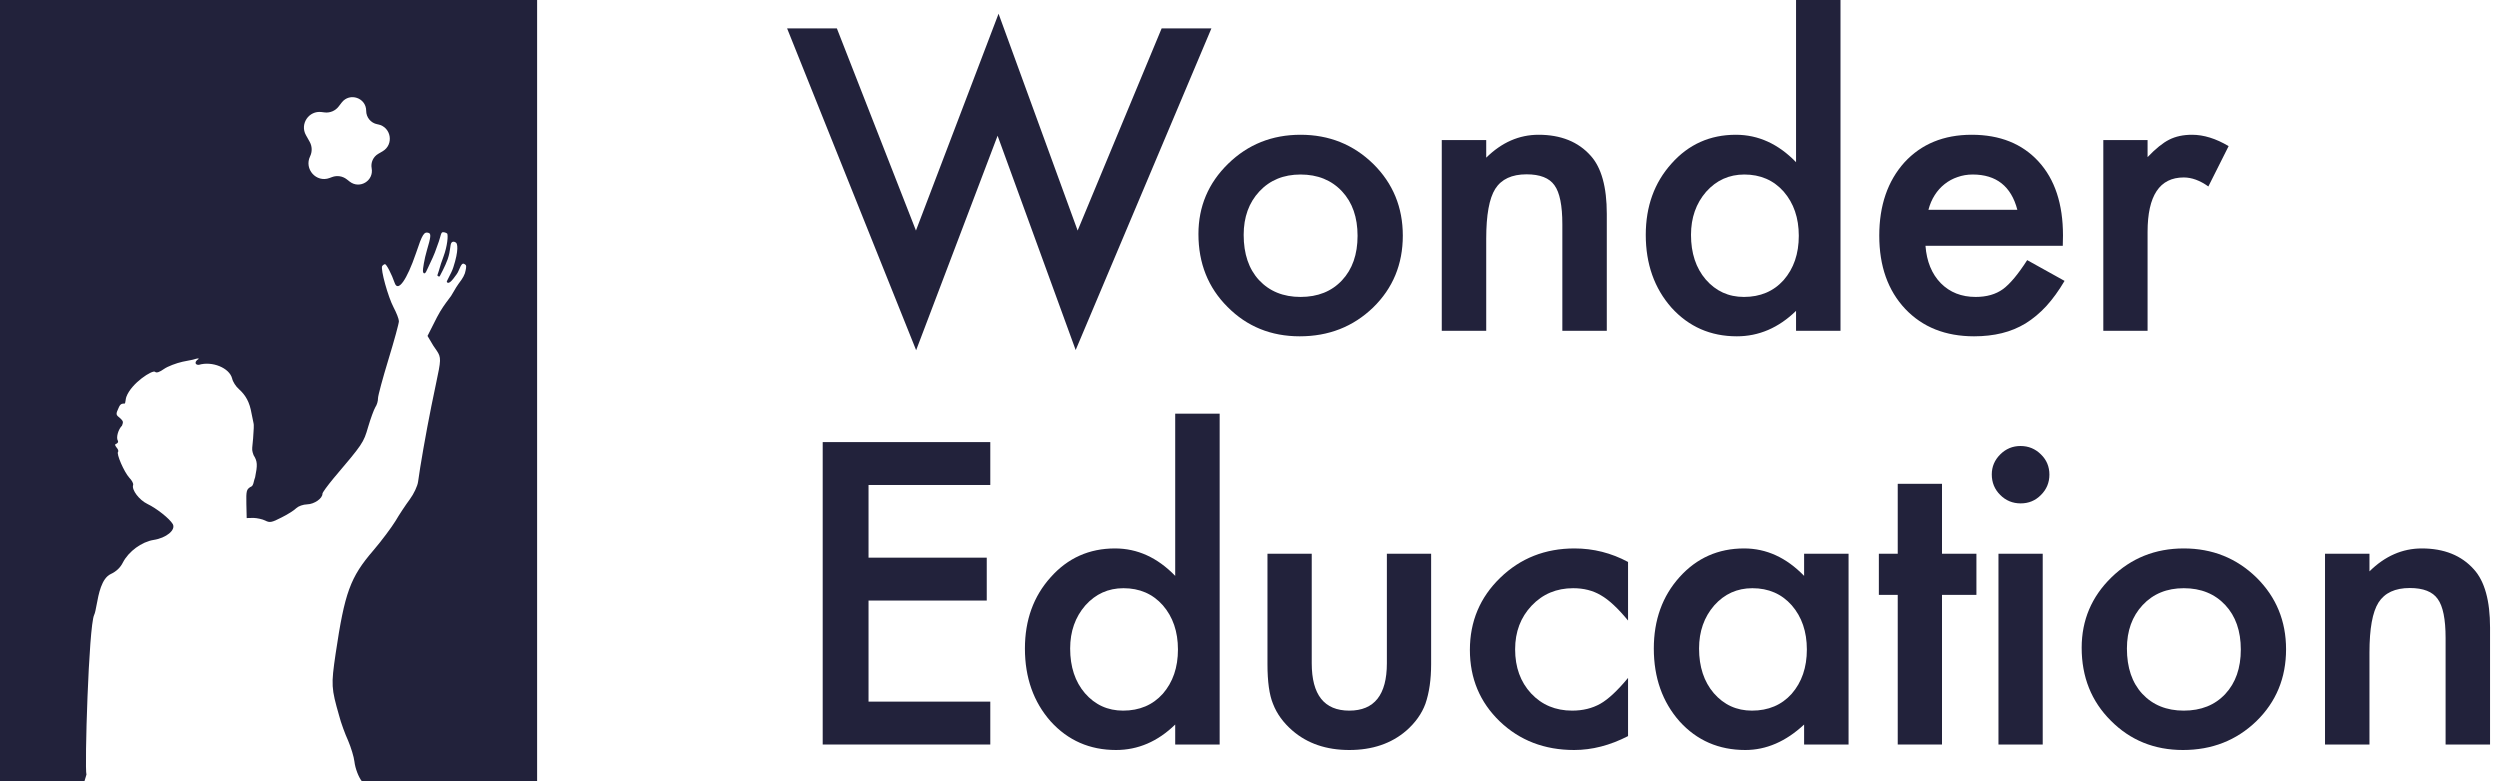 <svg width="160" height="50" viewBox="0 0 160 50" fill="none" xmlns="http://www.w3.org/2000/svg">
<path fill-rule="evenodd" clip-rule="evenodd" d="M0 0H34.375V50H23.157C22.945 49.727 22.735 49.184 22.683 48.739C22.649 48.438 22.464 47.837 22.282 47.407C22.087 46.978 21.82 46.261 21.704 45.803C21.201 44.039 21.184 43.855 21.48 41.836C22.063 37.917 22.41 36.949 23.902 35.218C24.429 34.601 25.056 33.758 25.311 33.344C25.552 32.931 25.96 32.316 26.229 31.955C26.485 31.607 26.724 31.102 26.758 30.825C26.881 29.889 27.266 27.683 27.61 25.979C28.074 23.672 28.255 23.154 28.114 22.747C28.051 22.566 27.925 22.407 27.732 22.123L27.361 21.5L27.967 20.302C28.243 19.774 28.505 19.426 28.724 19.135C28.776 19.066 28.825 19 28.871 18.937C28.921 18.863 28.96 18.791 29.006 18.71C29.105 18.534 29.23 18.312 29.531 17.91C29.542 17.893 29.553 17.876 29.563 17.86C29.633 17.751 29.688 17.665 29.752 17.494C29.755 17.48 29.759 17.463 29.765 17.444C29.804 17.293 29.878 17.017 29.801 16.953C29.613 16.799 29.555 16.836 29.343 17.341C29.299 17.459 29.183 17.621 29.013 17.837C28.725 18.203 28.631 18.097 28.596 18.048C28.58 18.025 28.642 17.905 28.726 17.744C28.823 17.557 28.949 17.315 29.013 17.108C29.373 16.003 29.276 15.593 29.183 15.527C29.09 15.46 28.891 15.396 28.842 15.672C28.829 15.745 28.82 15.814 28.81 15.885C28.783 16.081 28.755 16.286 28.651 16.59C28.511 17.003 28.138 17.69 28.138 17.69C28.066 17.706 28.011 17.674 27.991 17.617C28.075 17.377 28.11 17.253 28.144 17.134C28.188 16.978 28.231 16.829 28.378 16.437C28.637 15.745 28.69 15.058 28.619 14.945C28.529 14.886 28.433 14.858 28.341 14.861C28.259 14.862 28.233 14.952 28.176 15.157C28.132 15.311 28.07 15.532 27.951 15.83C27.818 16.247 27.578 16.746 27.444 17.024C27.401 17.114 27.368 17.181 27.355 17.215C27.297 17.353 27.232 17.492 27.163 17.494C27.094 17.495 27.082 17.436 27.067 17.351C27.052 17.265 27.155 16.573 27.326 16.003C27.572 15.182 27.593 14.971 27.447 14.909C27.141 14.811 27.038 14.958 26.619 16.217C26.037 17.914 25.475 18.716 25.263 18.116C25.065 17.542 24.733 16.905 24.641 16.907C24.588 16.908 24.51 16.963 24.459 17.029C24.345 17.229 24.835 19.007 25.194 19.682C25.373 20.02 25.527 20.411 25.53 20.556C25.534 20.687 25.229 21.799 24.861 23.004C24.493 24.209 24.189 25.334 24.192 25.492C24.196 25.663 24.123 25.915 24.021 26.062C23.932 26.208 23.72 26.779 23.561 27.322C23.268 28.341 23.217 28.408 21.34 30.621C20.955 31.09 20.635 31.519 20.637 31.598C20.644 31.9 20.111 32.267 19.662 32.278C19.398 32.284 19.097 32.396 18.968 32.517C18.839 32.652 18.41 32.925 18.018 33.118C17.379 33.448 17.261 33.464 16.967 33.313C16.793 33.225 16.448 33.154 16.224 33.146L15.788 33.156L15.767 32.236C15.748 31.395 15.788 31.328 16.016 31.172C16.175 31.119 16.204 30.996 16.246 30.823C16.266 30.742 16.288 30.649 16.328 30.547C16.484 29.765 16.484 29.531 16.229 29.129C16.123 28.831 16.126 28.795 16.163 28.434C16.173 28.336 16.185 28.215 16.199 28.057C16.24 27.57 16.256 27.135 16.229 27.096C16.215 27.057 16.156 26.769 16.095 26.442C15.974 25.748 15.739 25.306 15.281 24.895C15.092 24.729 14.9 24.431 14.856 24.221C14.682 23.542 13.576 23.094 12.724 23.35C12.5 23.36 12.443 23.19 12.624 23.037C12.819 22.914 12.661 22.928 12.517 22.97C12.423 23.007 12.278 23.035 12.071 23.074C11.962 23.095 11.835 23.12 11.689 23.15C11.282 23.239 10.732 23.449 10.499 23.612C10.213 23.816 10.016 23.886 9.922 23.796C9.773 23.655 8.411 24.508 8.084 25.404C8.059 25.472 8.047 25.559 8.036 25.637C8.02 25.742 8.008 25.83 7.97 25.831C7.961 25.831 7.951 25.831 7.94 25.83C7.854 25.828 7.711 25.823 7.611 26.059C7.397 26.524 7.398 26.537 7.707 26.78C7.895 26.965 7.896 27.004 7.81 27.238C7.565 27.48 7.418 28.01 7.542 28.204C7.583 28.269 7.545 28.349 7.467 28.39C7.336 28.433 7.337 28.485 7.459 28.64C7.554 28.743 7.597 28.874 7.558 28.914C7.429 29.035 7.944 30.207 8.27 30.568C8.445 30.748 8.556 30.956 8.518 31.049C8.42 31.354 8.91 32 9.431 32.251C10.031 32.539 10.852 33.191 11.058 33.541C11.264 33.918 10.643 34.432 9.827 34.556C9.064 34.679 8.233 35.29 7.867 35.996C7.703 36.328 7.444 36.571 7.092 36.737C6.497 37.013 6.312 38.012 6.182 38.714C6.129 38.998 6.085 39.233 6.027 39.352C5.674 40.071 5.406 49.22 5.533 49.572C5.495 49.707 5.45 49.85 5.404 50H0V0ZM21.871 6.56C22.38 5.9 23.436 6.26 23.436 7.094C23.436 7.511 23.732 7.871 24.142 7.951L24.192 7.96C25.04 8.126 25.229 9.254 24.481 9.687L24.209 9.845C23.886 10.032 23.717 10.402 23.786 10.768C23.936 11.563 23.024 12.121 22.384 11.626L22.189 11.474C21.923 11.268 21.569 11.214 21.253 11.332L21.089 11.393C20.243 11.708 19.452 10.818 19.846 10.006C19.99 9.711 19.98 9.361 19.819 9.075L19.582 8.653C19.178 7.937 19.764 7.066 20.58 7.171L20.767 7.194C21.113 7.239 21.458 7.096 21.671 6.819L21.871 6.56Z" fill="#22223B"/>
<path d="M53.56 1.818L58.621 14.755L63.908 0.878L68.969 14.755L74.345 1.818H77.53L68.843 22.402L63.846 8.687L58.633 22.414L50.375 1.818H53.56Z" fill="#22223B"/>
<path d="M76.7 14.98C76.7 13.217 77.333 11.717 78.601 10.48C79.868 9.243 81.412 8.625 83.234 8.625C85.063 8.625 86.616 9.247 87.891 10.493C89.15 11.738 89.78 13.267 89.78 15.081C89.78 16.911 89.146 18.445 87.879 19.681C86.603 20.91 85.038 21.524 83.183 21.524C81.345 21.524 79.805 20.897 78.563 19.644C77.321 18.407 76.7 16.852 76.7 14.98ZM79.595 15.031C79.595 16.251 79.922 17.216 80.577 17.926C81.249 18.645 82.134 19.004 83.234 19.004C84.341 19.004 85.227 18.649 85.89 17.939C86.553 17.229 86.884 16.28 86.884 15.093C86.884 13.906 86.553 12.958 85.89 12.248C85.218 11.529 84.333 11.169 83.234 11.169C82.151 11.169 81.274 11.529 80.602 12.248C79.931 12.966 79.595 13.894 79.595 15.031Z" fill="#22223B"/>
<path d="M92.273 8.963H95.118V10.091C96.109 9.114 97.225 8.625 98.467 8.625C99.894 8.625 101.006 9.072 101.803 9.966C102.491 10.727 102.835 11.968 102.835 13.689V21.173H99.99V14.354C99.99 13.15 99.822 12.319 99.487 11.859C99.159 11.391 98.564 11.157 97.699 11.157C96.759 11.157 96.092 11.466 95.697 12.085C95.311 12.695 95.118 13.76 95.118 15.281V21.173H92.273V8.963Z" fill="#22223B"/>
<path d="M114.947 0H117.792V21.173H114.947V19.895C113.831 20.981 112.567 21.524 111.157 21.524C109.479 21.524 108.086 20.914 106.978 19.694C105.878 18.449 105.329 16.894 105.329 15.031C105.329 13.209 105.878 11.688 106.978 10.467C108.069 9.239 109.441 8.625 111.094 8.625C112.53 8.625 113.814 9.21 114.947 10.38V0ZM108.224 15.031C108.224 16.201 108.539 17.153 109.168 17.889C109.815 18.633 110.629 19.004 111.611 19.004C112.66 19.004 113.507 18.645 114.154 17.926C114.8 17.183 115.123 16.238 115.123 15.093C115.123 13.948 114.8 13.004 114.154 12.26C113.507 11.533 112.668 11.169 111.636 11.169C110.662 11.169 109.848 11.537 109.193 12.273C108.547 13.017 108.224 13.936 108.224 15.031Z" fill="#22223B"/>
<path d="M132.018 15.733H123.231C123.307 16.735 123.634 17.534 124.213 18.127C124.792 18.712 125.535 19.004 126.441 19.004C127.146 19.004 127.73 18.837 128.191 18.503C128.644 18.169 129.161 17.55 129.74 16.648L132.132 17.977C131.762 18.603 131.372 19.142 130.961 19.594C130.55 20.037 130.109 20.404 129.639 20.697C129.169 20.981 128.661 21.19 128.116 21.324C127.57 21.457 126.978 21.524 126.341 21.524C124.511 21.524 123.042 20.939 121.934 19.769C120.826 18.591 120.273 17.028 120.273 15.081C120.273 13.15 120.81 11.587 121.884 10.392C122.967 9.214 124.402 8.625 126.189 8.625C127.994 8.625 129.421 9.197 130.47 10.342C131.511 11.479 132.031 13.054 132.031 15.068L132.018 15.733ZM129.11 13.426C128.716 11.922 127.763 11.169 126.252 11.169C125.908 11.169 125.585 11.224 125.283 11.332C124.981 11.433 124.704 11.583 124.452 11.784C124.209 11.976 123.999 12.21 123.823 12.486C123.646 12.762 123.512 13.075 123.42 13.426H129.11Z" fill="#22223B"/>
<path d="M134.612 8.963H137.445V10.054C137.965 9.511 138.427 9.139 138.83 8.938C139.241 8.729 139.728 8.625 140.29 8.625C141.037 8.625 141.817 8.867 142.632 9.352L141.335 11.934C140.798 11.55 140.273 11.357 139.761 11.357C138.217 11.357 137.445 12.519 137.445 14.842V21.173H134.612V8.963Z" fill="#22223B"/>
<path d="M63.379 31.039H55.586V35.69H63.152V38.435H55.586V44.904H63.379V47.649H52.653V28.294H63.379V31.039Z" fill="#22223B"/>
<path d="M75.213 26.476H78.058V47.649H75.213V46.37C74.097 47.457 72.834 48 71.424 48C69.745 48 68.352 47.39 67.244 46.17C66.145 44.925 65.595 43.37 65.595 41.506C65.595 39.684 66.145 38.163 67.244 36.943C68.335 35.715 69.707 35.1 71.361 35.1C72.796 35.1 74.08 35.686 75.213 36.856V26.476ZM68.49 41.506C68.49 42.676 68.805 43.629 69.435 44.365C70.081 45.108 70.895 45.48 71.877 45.48C72.926 45.48 73.774 45.121 74.42 44.402C75.066 43.658 75.389 42.714 75.389 41.569C75.389 40.424 75.066 39.48 74.42 38.736C73.774 38.009 72.934 37.645 71.902 37.645C70.929 37.645 70.115 38.013 69.46 38.748C68.814 39.492 68.49 40.412 68.49 41.506Z" fill="#22223B"/>
<path d="M83.951 35.439V42.447C83.951 44.469 84.752 45.48 86.355 45.48C87.958 45.48 88.76 44.469 88.76 42.447V35.439H91.592V42.509C91.592 43.487 91.471 44.331 91.227 45.041C90.992 45.677 90.585 46.249 90.006 46.759C89.049 47.586 87.832 48 86.355 48C84.886 48 83.674 47.586 82.717 46.759C82.129 46.249 81.714 45.677 81.471 45.041C81.236 44.473 81.118 43.629 81.118 42.509V35.439H83.951Z" fill="#22223B"/>
<path d="M104.195 35.965V39.714C103.548 38.928 102.969 38.389 102.457 38.097C101.954 37.796 101.362 37.645 100.682 37.645C99.616 37.645 98.731 38.017 98.026 38.761C97.321 39.505 96.968 40.437 96.968 41.556C96.968 42.702 97.308 43.642 97.988 44.377C98.676 45.113 99.553 45.48 100.619 45.48C101.299 45.48 101.899 45.334 102.42 45.041C102.923 44.757 103.515 44.206 104.195 43.387V47.11C103.045 47.703 101.895 48 100.745 48C98.848 48 97.262 47.39 95.986 46.17C94.711 44.941 94.073 43.416 94.073 41.594C94.073 39.772 94.719 38.234 96.012 36.981C97.304 35.727 98.89 35.1 100.77 35.1C101.979 35.1 103.12 35.389 104.195 35.965Z" fill="#22223B"/>
<path d="M115.463 35.439H118.308V47.649H115.463V46.37C114.296 47.457 113.041 48 111.698 48C110.003 48 108.601 47.39 107.494 46.17C106.394 44.925 105.844 43.37 105.844 41.506C105.844 39.676 106.394 38.151 107.494 36.931C108.593 35.711 109.969 35.1 111.623 35.1C113.05 35.1 114.329 35.686 115.463 36.856V35.439ZM108.74 41.506C108.74 42.676 109.055 43.629 109.684 44.365C110.33 45.108 111.144 45.48 112.126 45.48C113.175 45.48 114.023 45.121 114.669 44.402C115.316 43.658 115.639 42.714 115.639 41.569C115.639 40.424 115.316 39.48 114.669 38.736C114.023 38.009 113.184 37.645 112.152 37.645C111.178 37.645 110.364 38.013 109.709 38.748C109.063 39.492 108.74 40.412 108.74 41.506Z" fill="#22223B"/>
<path d="M124.288 38.072V47.649H121.455V38.072H120.247V35.439H121.455V30.964H124.288V35.439H126.491V38.072H124.288Z" fill="#22223B"/>
<path d="M130.734 35.439V47.649H127.902V35.439H130.734ZM127.474 30.362C127.474 29.869 127.654 29.443 128.015 29.083C128.376 28.724 128.808 28.544 129.312 28.544C129.824 28.544 130.26 28.724 130.621 29.083C130.982 29.434 131.162 29.865 131.162 30.375C131.162 30.884 130.982 31.319 130.621 31.678C130.268 32.038 129.836 32.217 129.324 32.217C128.812 32.217 128.376 32.038 128.015 31.678C127.654 31.319 127.474 30.88 127.474 30.362Z" fill="#22223B"/>
<path d="M133.227 41.456C133.227 39.693 133.861 38.193 135.128 36.956C136.396 35.719 137.94 35.1 139.761 35.1C141.591 35.1 143.144 35.723 144.419 36.968C145.678 38.214 146.308 39.743 146.308 41.556C146.308 43.387 145.674 44.92 144.407 46.157C143.131 47.386 141.566 48 139.711 48C137.873 48 136.333 47.373 135.091 46.12C133.849 44.883 133.227 43.328 133.227 41.456ZM136.123 41.506C136.123 42.727 136.45 43.692 137.105 44.402C137.776 45.121 138.662 45.48 139.761 45.48C140.869 45.48 141.755 45.125 142.418 44.415C143.081 43.704 143.412 42.756 143.412 41.569C143.412 40.382 143.081 39.434 142.418 38.723C141.746 38.005 140.861 37.645 139.761 37.645C138.679 37.645 137.802 38.005 137.13 38.723C136.459 39.442 136.123 40.37 136.123 41.506Z" fill="#22223B"/>
<path d="M148.801 35.439H151.646V36.567C152.636 35.59 153.753 35.1 154.995 35.1C156.422 35.1 157.534 35.548 158.331 36.442C159.019 37.202 159.363 38.444 159.363 40.165V47.649H156.518V40.83C156.518 39.626 156.35 38.794 156.014 38.335C155.687 37.867 155.091 37.633 154.227 37.633C153.287 37.633 152.62 37.942 152.225 38.56C151.839 39.17 151.646 40.236 151.646 41.757V47.649H148.801V35.439Z" fill="#22223B"/>
</svg>
